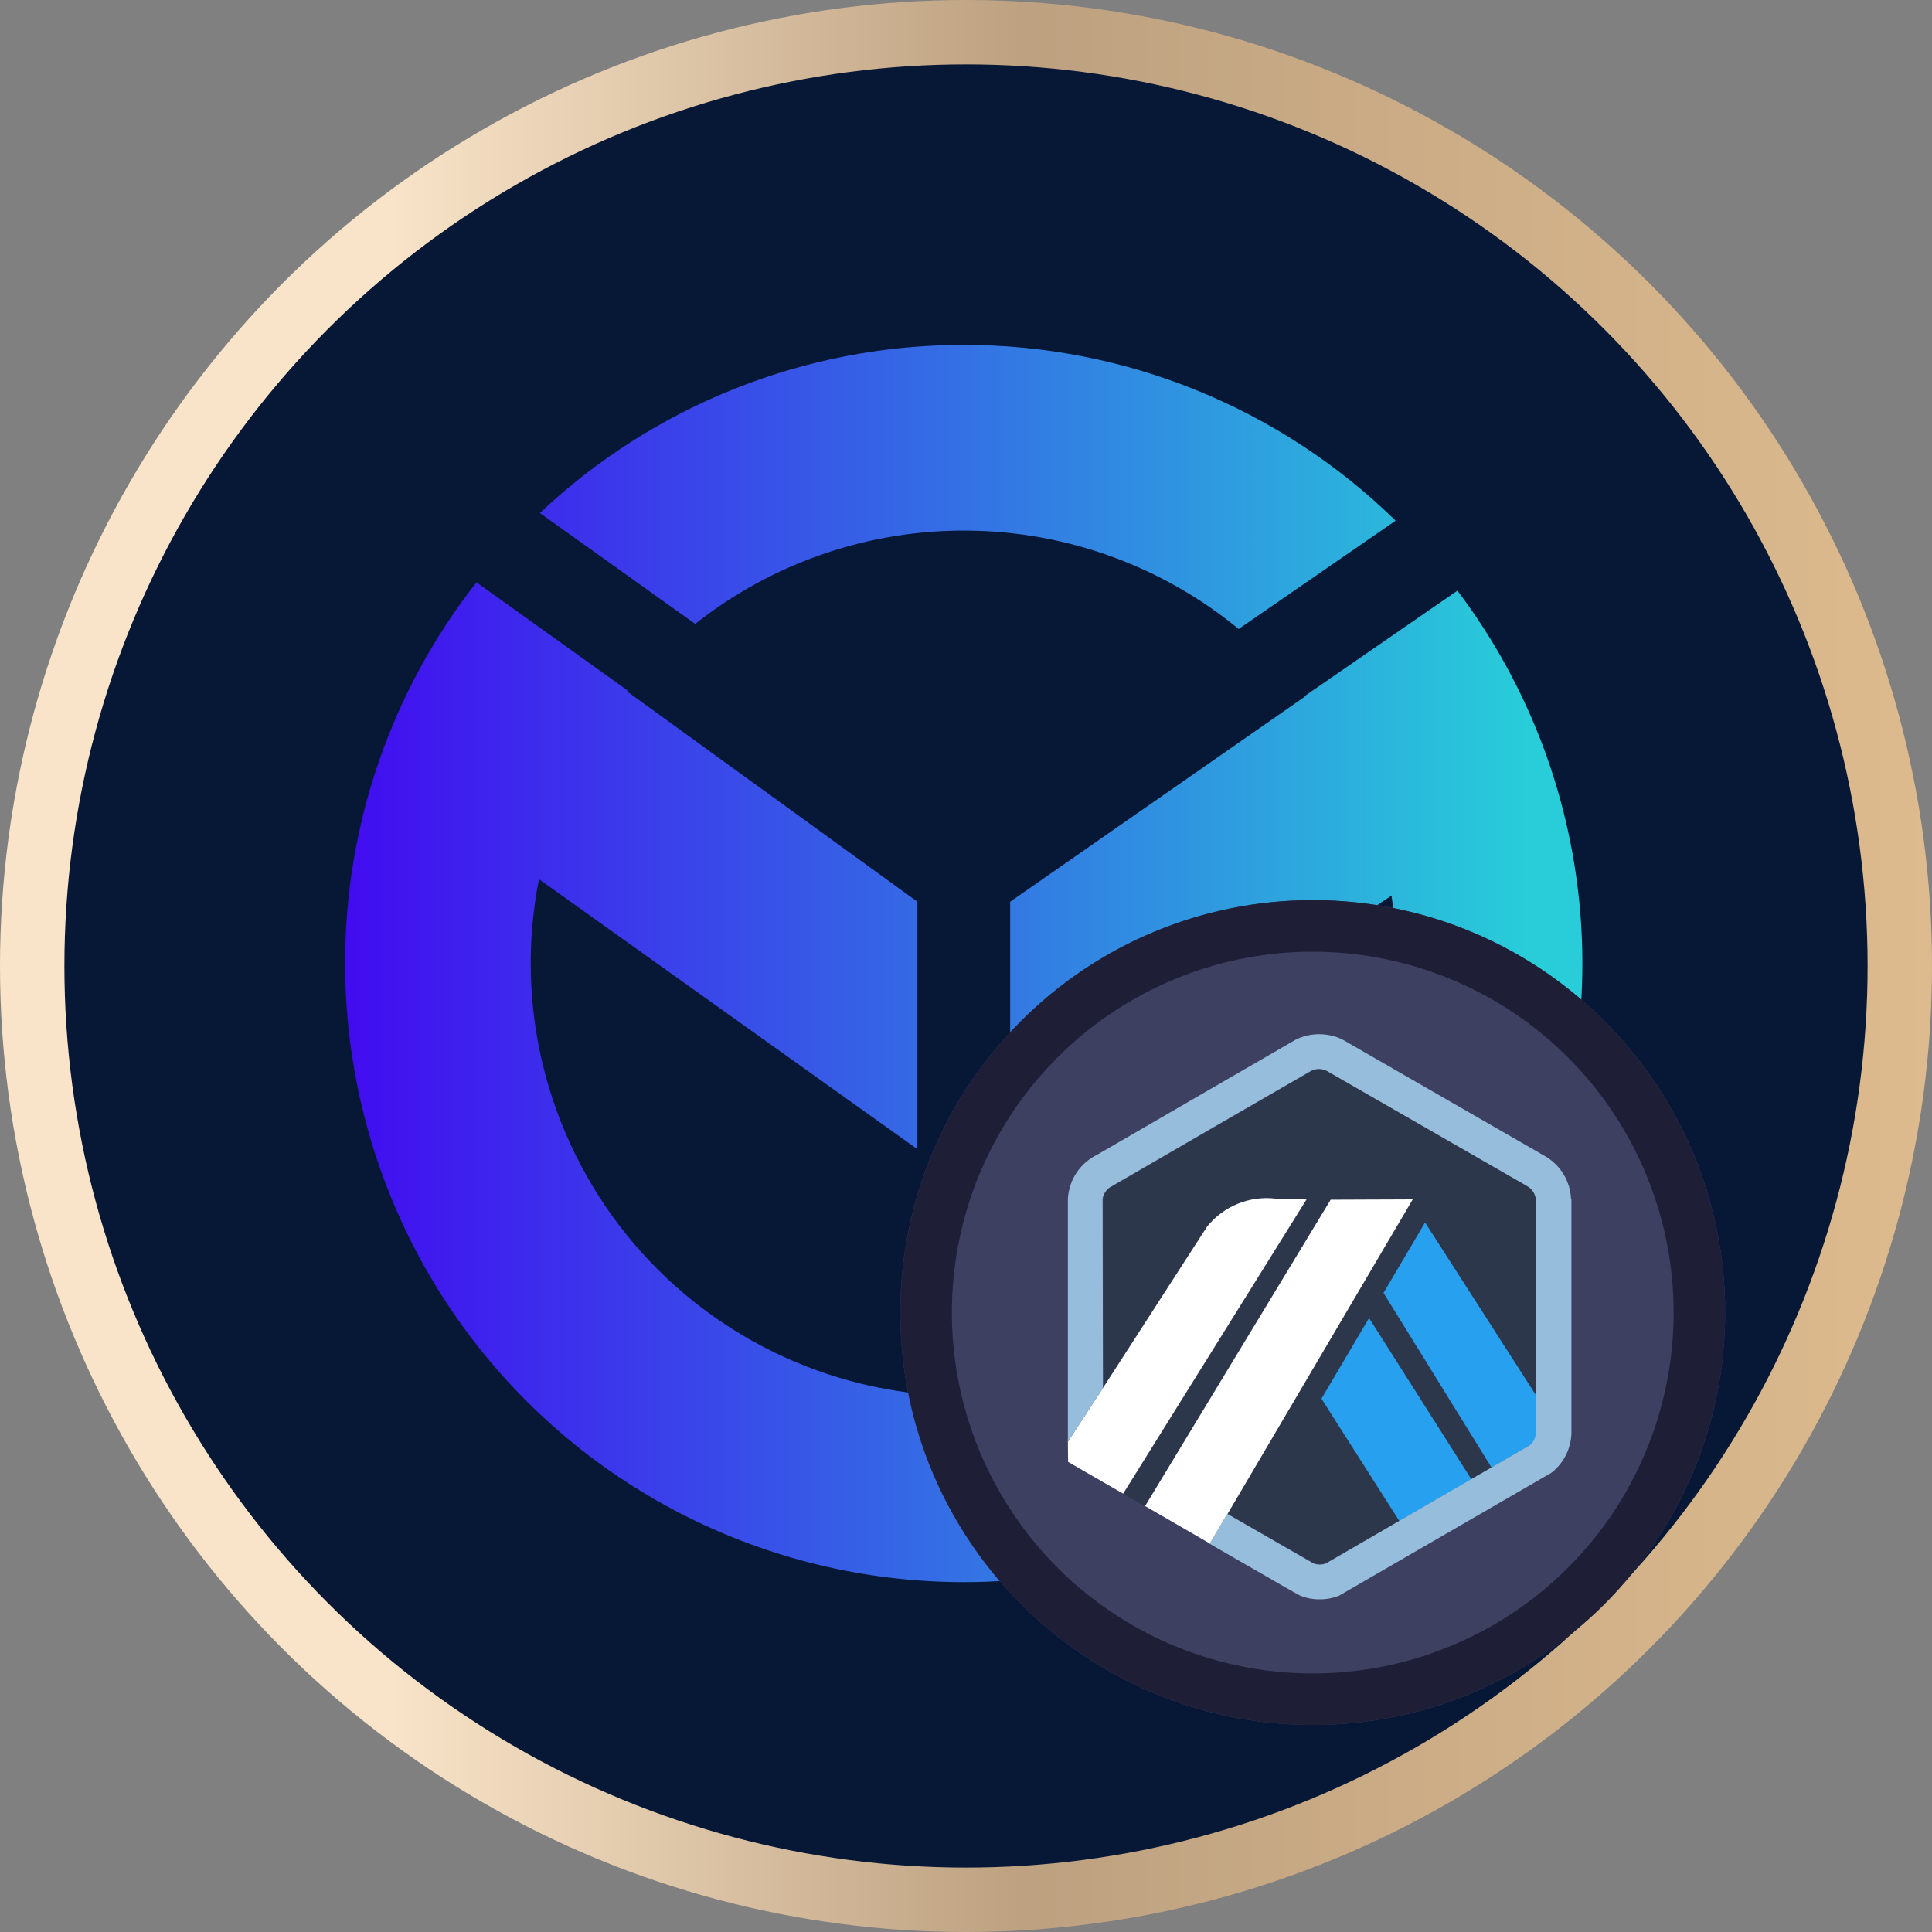<svg width="30" height="30" viewBox="0 0 30 30" fill="none" xmlns="http://www.w3.org/2000/svg">
<rect x="0" y="0" width="30" height="30" fill="#808080" stroke="none"/>
<circle cx="15" cy="15" r="14.5" fill="#071837" stroke="url(#paint0_linear_7668_12774)"/>
<path d="M5.359 14.962C5.36 16.486 5.722 17.987 6.417 19.343C7.112 20.698 8.119 21.869 9.356 22.759C10.593 23.648 12.023 24.231 13.529 24.459C15.036 24.687 16.574 24.553 18.019 24.069C19.463 23.584 20.771 22.764 21.836 21.674C22.901 20.584 23.691 19.257 24.141 17.802C24.592 16.347 24.69 14.805 24.427 13.305C24.165 11.804 23.549 10.388 22.631 9.172L22.188 9.477L20.256 10.811L20.261 10.818L15.686 14.002V17.844L21.607 13.908C21.76 14.878 21.699 15.87 21.427 16.815C21.155 17.759 20.68 18.632 20.034 19.372C19.389 20.113 18.588 20.703 17.69 21.102C16.792 21.5 15.818 21.696 14.835 21.677C13.853 21.658 12.887 21.424 12.005 20.991C11.122 20.559 10.346 19.938 9.729 19.173C9.113 18.408 8.672 17.517 8.436 16.563C8.201 15.609 8.178 14.615 8.369 13.652L14.245 17.844V14.002L9.737 10.736L9.747 10.723L7.847 9.363L7.398 9.043C6.074 10.732 5.356 12.816 5.359 14.962ZM14.965 5.356C12.518 5.353 10.163 6.287 8.383 7.966L10.795 9.688C11.999 8.736 13.493 8.224 15.028 8.239C16.564 8.253 18.048 8.792 19.234 9.767L21.671 8.085C19.879 6.333 17.471 5.353 14.965 5.356Z" fill="url(#paint1_linear_7668_12774)"/>
<path d="M26.788 20.381C26.788 16.845 23.921 13.977 20.384 13.977C16.848 13.977 13.98 16.845 13.98 20.381C13.98 23.918 16.848 26.785 20.384 26.785C23.921 26.785 26.788 23.918 26.788 20.381Z" fill="#3E4062"/>
<path d="M20.384 14.778C19.276 14.778 18.193 15.107 17.271 15.722C16.35 16.338 15.632 17.213 15.207 18.237C14.783 19.261 14.672 20.388 14.889 21.475C15.105 22.562 15.639 23.56 16.422 24.344C17.206 25.127 18.204 25.661 19.291 25.877C20.378 26.093 21.505 25.983 22.529 25.558C23.553 25.134 24.428 24.416 25.044 23.495C25.659 22.573 25.988 21.49 25.988 20.381C25.988 19.646 25.843 18.917 25.561 18.237C25.28 17.557 24.867 16.94 24.347 16.419C23.826 15.899 23.209 15.486 22.529 15.205C21.849 14.923 21.12 14.778 20.384 14.778ZM20.384 13.977C21.651 13.977 22.889 14.353 23.942 15.057C24.995 15.761 25.816 16.761 26.301 17.931C26.785 19.101 26.912 20.389 26.665 21.631C26.418 22.873 25.808 24.014 24.913 24.91C24.017 25.805 22.876 26.415 21.634 26.662C20.392 26.909 19.104 26.783 17.934 26.298C16.764 25.813 15.763 24.992 15.06 23.939C14.356 22.886 13.98 21.648 13.98 20.381C13.98 18.683 14.655 17.054 15.856 15.853C17.057 14.652 18.686 13.977 20.384 13.977Z" fill="#1E1F37"/>
<path d="M21.481 20.079L22.125 18.986L23.862 21.691V22.211V18.64C23.86 18.597 23.848 18.555 23.826 18.518C23.804 18.481 23.774 18.449 23.738 18.426L20.611 16.628C20.573 16.61 20.533 16.601 20.491 16.601C20.45 16.601 20.409 16.61 20.372 16.628L20.344 16.644L20.333 16.65L17.298 18.409L17.286 18.415C17.271 18.422 17.256 18.43 17.242 18.44C17.209 18.463 17.182 18.494 17.162 18.529C17.143 18.564 17.131 18.602 17.129 18.642L17.134 21.556L18.747 19.049C18.873 18.893 19.037 18.772 19.223 18.696C19.408 18.621 19.61 18.594 19.809 18.617L20.292 18.63L17.443 23.198L17.776 23.39L20.658 18.634L21.933 18.628L19.06 23.504L20.26 24.189L20.403 24.272C20.465 24.295 20.533 24.295 20.595 24.272L23.765 22.435L23.16 22.787L21.481 20.079ZM21.731 23.62L20.519 21.72L21.258 20.466L22.846 22.969L21.731 23.62Z" fill="#2D374B"/>
<path d="M20.52 21.719L21.73 23.619L22.848 22.972L21.259 20.467L20.52 21.719Z" fill="#28A0F0"/>
<path d="M23.865 22.208V21.688L22.129 18.983L21.484 20.076L23.161 22.788L23.767 22.436C23.796 22.413 23.82 22.383 23.837 22.349C23.854 22.316 23.864 22.279 23.866 22.241L23.865 22.208Z" fill="#28A0F0"/>
<path d="M16.585 22.7L17.44 23.193L20.287 18.625L19.803 18.612C19.604 18.589 19.403 18.617 19.218 18.693C19.033 18.769 18.87 18.89 18.744 19.046L17.126 21.554L16.582 22.386L16.585 22.7Z" fill="white"/>
<path d="M21.937 18.624L20.663 18.629L17.781 23.386L18.789 23.969L19.063 23.505L21.937 18.624Z" fill="white"/>
<path d="M24.395 18.617C24.389 18.485 24.351 18.357 24.284 18.243C24.217 18.129 24.123 18.034 24.011 17.964L20.848 16.143C20.735 16.087 20.61 16.059 20.484 16.059C20.358 16.059 20.234 16.087 20.121 16.143C20.094 16.157 17.041 17.928 17.041 17.928C16.91 17.991 16.798 18.088 16.717 18.209C16.636 18.33 16.59 18.47 16.582 18.616V22.387L17.126 21.555L17.121 18.641C17.121 18.631 17.121 18.62 17.121 18.61C17.134 18.541 17.173 18.48 17.23 18.439C17.244 18.429 20.349 16.631 20.36 16.627C20.397 16.609 20.438 16.599 20.479 16.599C20.52 16.599 20.561 16.609 20.599 16.627L23.726 18.425C23.762 18.448 23.792 18.479 23.814 18.517C23.835 18.554 23.848 18.596 23.85 18.639V22.244C23.849 22.282 23.84 22.318 23.824 22.352C23.808 22.386 23.785 22.416 23.756 22.44L23.151 22.792L22.837 22.973L21.722 23.62L20.588 24.277C20.526 24.3 20.458 24.3 20.396 24.277L19.055 23.506L18.781 23.97L19.986 24.664L20.091 24.723L20.175 24.77C20.276 24.814 20.385 24.836 20.495 24.834C20.596 24.835 20.696 24.816 20.79 24.779L24.09 22.869C24.183 22.797 24.259 22.705 24.313 22.6C24.366 22.495 24.396 22.38 24.401 22.262V18.612L24.395 18.617Z" fill="#96BEDC"/>
<defs>
<linearGradient id="paint0_linear_7668_12774" x1="6.059" y1="30" x2="30" y2="30" gradientUnits="userSpaceOnUse">
<stop stop-color="#F9E4C9"/>
<stop offset="0.41" stop-color="#BDA180"/>
<stop offset="1" stop-color="#DEBB8E"/>
</linearGradient>
<linearGradient id="paint1_linear_7668_12774" x1="5.359" y1="14.962" x2="23.726" y2="14.962" gradientUnits="userSpaceOnUse">
<stop stop-color="#410CF0"/>
<stop offset="1" stop-color="#28CDD9"/>
</linearGradient>
</defs>
</svg>
